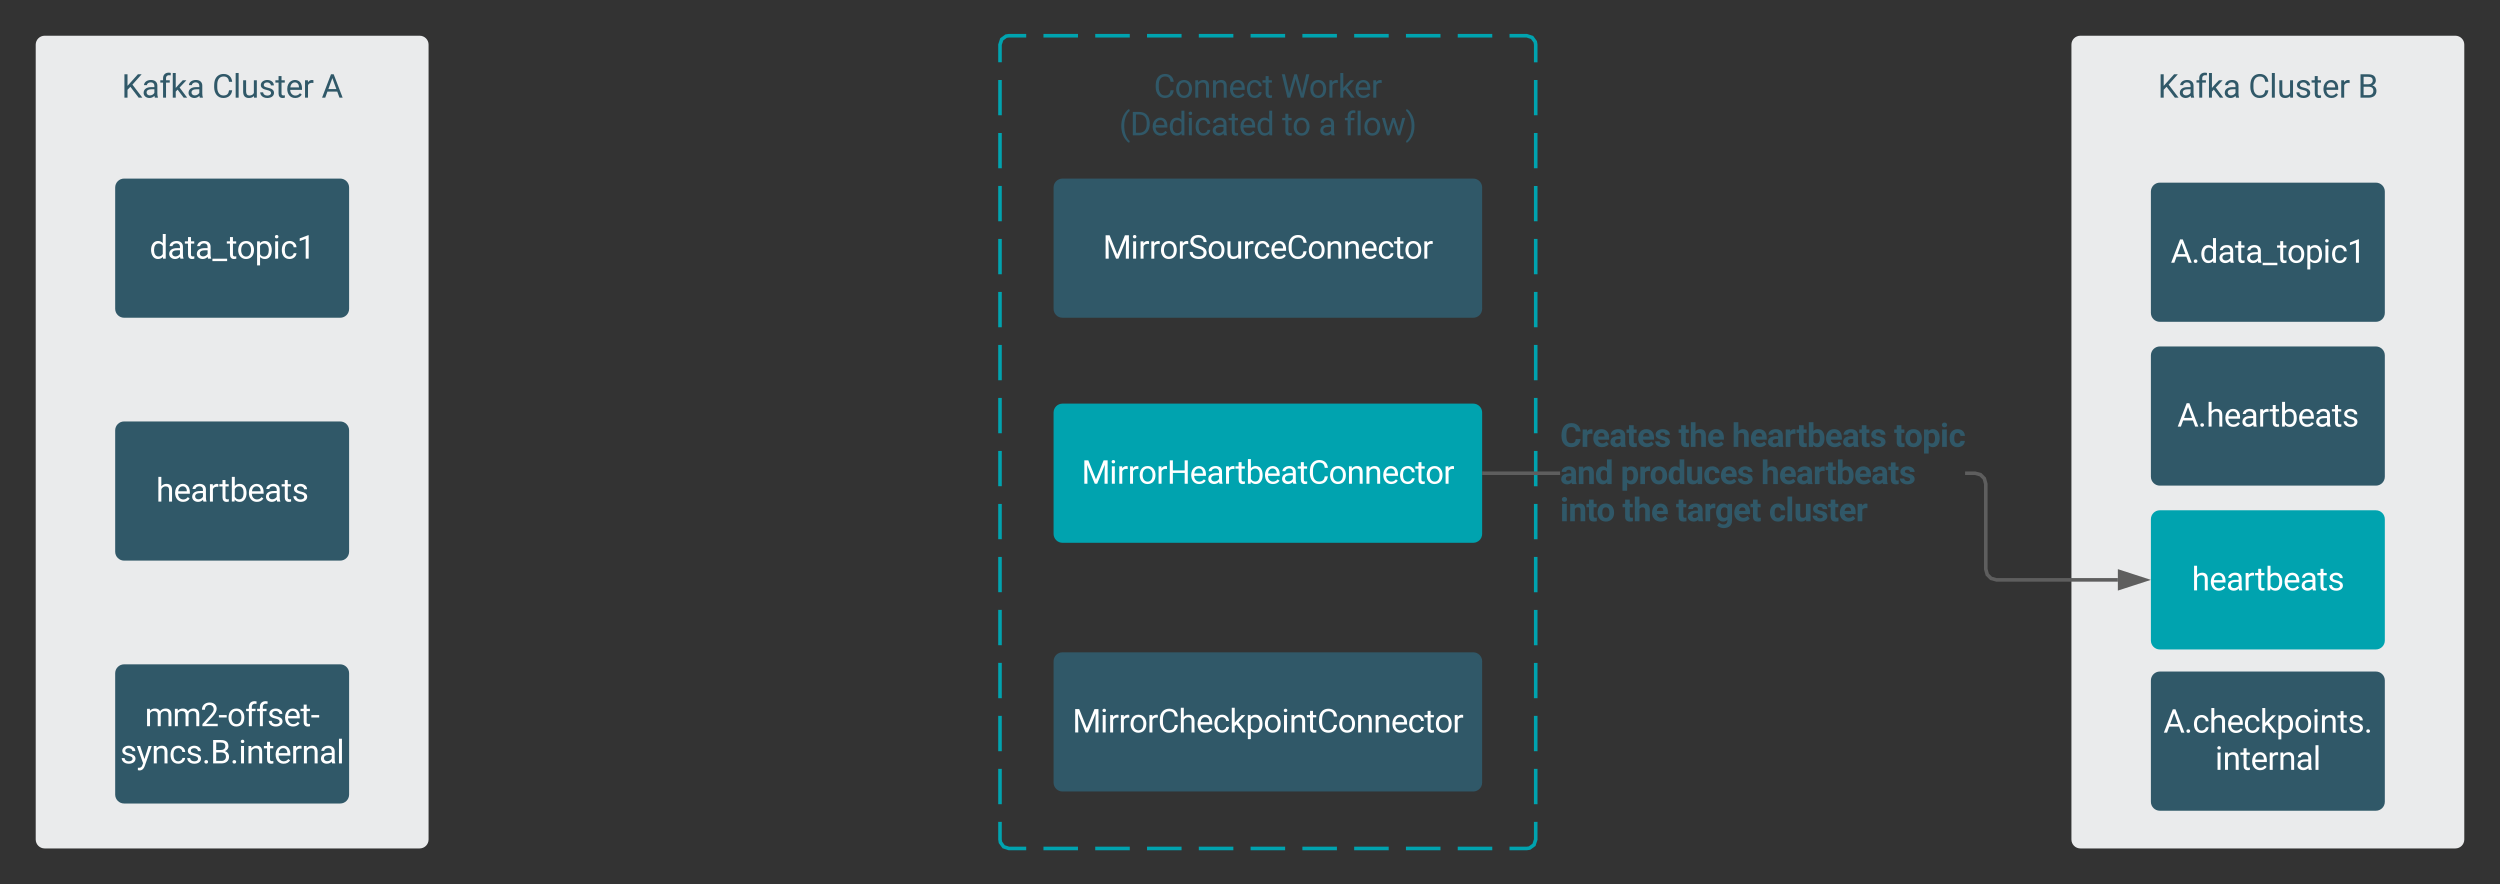 <svg xmlns="http://www.w3.org/2000/svg" viewBox="0 0 1400 495.13" height="495.13" width="1400"><rect x="0" y="0" width="1400" height="495.13" fill="#333333" stroke="none"/><defs xmlns:xlink="http://www.w3.org/1999/xlink"><path id="a" d="m561-1102c238-4 403 126 403 351v498c0 99 13 178 38 237v16h-194c-11-21-19-59-26-114-86 89-189 134-308 134-199 0-368-130-365-320 4-251 214-359 490-356h180v-85c-1-135-86-212-229-212-115 0-232 67-233 171h-186c20-205 206-316 430-320zm-267 776c0 117 90 185 207 185 122 0 239-75 278-162v-222h-145c-227 0-340 66-340 199" fill="#305868"/><path id="b" d="m704-1390c-164-38-297 28-288 194v114h231v143h-231v939h-185v-939h-171v-143h171v-111c-12-274 208-416 483-347" fill="#305868"/><path id="c" d="m442-501-116 121v380h-185v-1536h185v929c135-169 291-317 436-475h225l-421 452 470 630h-217" fill="#305868"/><g id="d"><path d="m539-677-178 185v492h-192v-1456h192v720l647-720h232l-573 643 618 813h-230" fill="#305868" transform="scale(.009)"/><use transform="matrix(.009 0 0 .009 11.285 0)" xlink:href="#a"/><use transform="matrix(.009 0 0 .009 21.076 0)" xlink:href="#b"/><use transform="matrix(.009 0 0 .009 27.325 0)" xlink:href="#c"/><use transform="matrix(.009 0 0 .009 36.448 0)" xlink:href="#a"/></g><path id="e" d="m688-137c238 0 323-102 359-325h193c-32 297-228 482-552 482-361 0-569-299-569-680 0-197 8-360 73-497 88-186 257-317 513-319 316-2 509 195 535 488h-193c-31-212-118-330-342-330-272 0-397 224-393 523v141c-3 282 115 517 376 517" fill="#305868"/><path id="f" d="m341 0h-185v-1536h185z" fill="#305868"/><path id="g" d="m456 20c-171 0-251-112-250-288v-671h-197v-143h197v-262h185v262h202v143h-202v671c-9 125 92 149 207 118v150c-49 13-96 20-142 20" fill="#305868"/><path id="h" d="m599-131c141 0 220-65 285-146l113 88c-91 139-227 209-408 209-308 1-496-234-496-565 0-223 93-397 233-485 74-48 154-72 240-72 300 2 449 218 445 537v77h-733c0 197 129 357 321 357zm227-509c-3-180-88-310-260-310-170 0-264 140-282 310z" fill="#305868"/><path id="i" d="m663-916c-163-27-288 18-338 148v768h-185v-1082h180l3 125c61-97 147-145 258-145 36 0 63 5 82 14z" fill="#305868"/><g id="j"><use transform="scale(.009)" xlink:href="#e"/><use transform="matrix(.009 0 0 .009 11.716 0)" xlink:href="#f"/><path d="m491 20c-241-1-355-148-355-398v-704h185v699c0 164 67 246 200 246 141 0 235-53 282-158v-787h185v1082h-176l-4-107c-72 85-178 127-317 127" fill="#305868" transform="matrix(.009 0 0 .009 16.084 0)"/><path d="m538-131c121 0 232-49 232-156 0-50-20-88-56-117-73-60-334-92-420-143-92-55-162-110-162-238 0-190 192-317 400-317 223 0 414 129 413 338h-186c0-108-110-186-227-186-119 0-215 53-215 159 0 45 18 78 53 101 76 52 331 90 416 139 98 57 169 115 169 251 0 208-195 320-417 320-176 0-314-68-386-174-38-55-57-115-57-179h185c6 129 116 202 258 202" fill="#305868" transform="matrix(.009 0 0 .009 26.007 0)"/><use transform="matrix(.009 0 0 .009 35.288 0)" xlink:href="#g"/><use transform="matrix(.009 0 0 .009 41.168 0)" xlink:href="#h"/><use transform="matrix(.009 0 0 .009 50.704 0)" xlink:href="#i"/></g><path id="k" d="m973-380h-610l-137 380h-198l556-1456h168l557 1456h-197zm-552-158h495l-248-681" fill="#305868"/><use id="l" transform="scale(.009)" xlink:href="#k"/><path id="m" d="m520 20c-276 0-425-267-425-570 0-298 151-550 427-552 127 0 227 43 301 130v-564h185v1536h-170l-9-116c-74 91-177 136-309 136zm48-965c-210 0-288 177-288 416 0 218 87 392 286 392 117 0 203-53 257-158v-497c-55-102-140-153-255-153" fill="#fff"/><path id="n" d="m561-1102c238-4 403 126 403 351v498c0 99 13 178 38 237v16h-194c-11-21-19-59-26-114-86 89-189 134-308 134-199 0-368-130-365-320 4-251 214-359 490-356h180v-85c-1-135-86-212-229-212-115 0-232 67-233 171h-186c20-205 206-316 430-320zm-267 776c0 117 90 185 207 185 122 0 239-75 278-162v-222h-145c-227 0-340 66-340 199" fill="#fff"/><path id="o" d="m456 20c-171 0-251-112-250-288v-671h-197v-143h197v-262h185v262h202v143h-202v671c-9 125 92 149 207 118v150c-49 13-96 20-142 20" fill="#fff"/><path id="p" d="m920 151h-916v-151h916z" fill="#fff"/><path id="q" d="m584 20c-306 6-503-247-493-571 10-320 175-545 491-551 308-5 503 247 494 573-9 322-175 543-492 549zm-2-970c-208 0-305 185-305 421 0 216 106 398 307 398 211 0 307-186 307-420 0-214-109-399-309-399" fill="#fff"/><path id="r" d="m632-1102c291 0 422 251 422 573 0 297-141 548-419 549-131 0-235-42-310-125v521h-185v-1498h169l9 120c75-93 180-140 314-140zm-53 971c207 0 290-180 290-419 0-218-92-395-292-395-112 0-196 50-252 149v517c55 99 140 148 254 148" fill="#fff"/><path id="s" d="m341 0h-185v-1082h185zm-91-1264c-68 0-108-42-109-105 0-62 41-107 109-107s110 44 110 107-42 105-110 105" fill="#fff"/><path id="t" d="m277-555c0 244 77 420 297 424 127 2 249-93 255-210h175c-24 214-199 361-430 361-316 0-493-242-482-582 11-319 164-533 481-540 237-5 426 165 431 392h-175c-7-133-115-242-256-240-209 4-296 166-296 395" fill="#fff"/><path id="u" d="m729 0h-186v-1233l-373 137v-168l530-199h29z" fill="#fff"/><path id="v" d="m589-945c-131 0-219 81-264 174v771h-185v-1536h185v585c82-101 189-151 320-151 229 0 346 129 346 387v715h-185v-716c-2-153-65-229-217-229" fill="#fff"/><path id="w" d="m599-131c141 0 220-65 285-146l113 88c-91 139-227 209-408 209-308 1-496-234-496-565 0-223 93-397 233-485 74-48 154-72 240-72 300 2 449 218 445 537v77h-733c0 197 129 357 321 357zm227-509c-3-180-88-310-260-310-170 0-264 140-282 310z" fill="#fff"/><path id="x" d="m663-916c-163-27-288 18-338 148v768h-185v-1082h180l3 125c61-97 147-145 258-145 36 0 63 5 82 14z" fill="#fff"/><path id="y" d="m634-1102c292 0 422 254 422 573 0 298-143 547-420 549-137 0-242-48-317-145l-9 125h-170v-1536h185v573c75-93 178-139 309-139zm-44 965c207 0 281-175 281-413 0-224-79-395-283-395-122 0-210 57-263 170v468c57 113 145 170 265 170" fill="#fff"/><path id="z" d="m538-131c121 0 232-49 232-156 0-50-20-88-56-117-73-60-334-92-420-143-92-55-162-110-162-238 0-190 192-317 400-317 223 0 414 129 413 338h-186c0-108-110-186-227-186-119 0-215 53-215 159 0 45 18 78 53 101 76 52 331 90 416 139 98 57 169 115 169 251 0 208-195 320-417 320-176 0-314-68-386-174-38-55-57-115-57-179h185c6 129 116 202 258 202" fill="#fff"/><g id="A"><use transform="scale(.009)" xlink:href="#v"/><use transform="matrix(.009 0 0 .009 9.792 0)" xlink:href="#w"/><use transform="matrix(.009 0 0 .009 19.21 0)" xlink:href="#n"/><use transform="matrix(.009 0 0 .009 28.88 0)" xlink:href="#x"/><use transform="matrix(.009 0 0 .009 35.33 0)" xlink:href="#o"/><use transform="matrix(.009 0 0 .009 41.137 0)" xlink:href="#y"/><use transform="matrix(.009 0 0 .009 51.111 0)" xlink:href="#w"/><use transform="matrix(.009 0 0 .009 60.53 0)" xlink:href="#n"/><use transform="matrix(.009 0 0 .009 70.2 0)" xlink:href="#o"/><use transform="matrix(.009 0 0 .009 76.007 0)" xlink:href="#z"/></g><path id="B" d="m1240-945c-141 0-250 95-250 227v718h-186v-709c0-157-77-236-231-236-121 0-204 52-249 155v790h-185v-1082h175l5 120c79-93 186-140 321-140 151 0 254 58 309 174 69-98 181-174 345-174 237 0 362 126 362 377v725h-185v-714c-2-159-67-231-231-231" fill="#fff"/><path id="C" d="m525-543h-488v-151h488z" fill="#fff"/><path id="D" d="m704-1390c-164-38-297 28-288 194v114h231v143h-231v939h-185v-939h-171v-143h171v-111c-12-274 208-416 483-347" fill="#fff"/><path id="E" d="m589-945c-131 0-219 81-264 174v771h-185v-1082h175l6 136c83-104 191-156 324-156 229 0 346 129 346 387v715h-185v-716c-2-153-65-229-217-229" fill="#fff"/><path id="F" d="m258 11c-71 0-114-43-114-108 0-67 42-112 114-112s116 45 116 112c-1 65-45 108-116 108" fill="#fff"/><path id="G" d="m341 0h-185v-1536h185z" fill="#fff"/><path id="H" d="m584 20c-306 6-503-247-493-571 10-320 175-545 491-551 308-5 503 247 494 573-9 322-175 543-492 549zm-2-970c-208 0-305 185-305 421 0 216 106 398 307 398 211 0 307-186 307-420 0-214-109-399-309-399" fill="#305868"/><path id="I" d="m589-945c-131 0-219 81-264 174v771h-185v-1082h175l6 136c83-104 191-156 324-156 229 0 346 129 346 387v715h-185v-716c-2-153-65-229-217-229" fill="#305868"/><path id="J" d="m277-555c0 244 77 420 297 424 127 2 249-93 255-210h175c-24 214-199 361-430 361-316 0-493-242-482-582 11-319 164-533 481-540 237-5 426 165 431 392h-175c-7-133-115-242-256-240-209 4-296 166-296 395" fill="#305868"/><path id="K" d="m520 20c-276 0-425-267-425-570 0-298 151-550 427-552 127 0 227 43 301 130v-564h185v1536h-170l-9-116c-74 91-177 136-309 136zm48-965c-210 0-288 177-288 416 0 218 87 392 286 392 117 0 203-53 257-158v-497c-55-102-140-153-255-153" fill="#305868"/><use id="L" transform="scale(.009)" xlink:href="#a"/><path id="M" d="m1160-420c-1 275-197 420-486 420h-505v-1456h476c294-1 476 112 476 388 0 153-99 253-216 302 146 38 255 167 255 346zm-482 263c171 2 289-95 289-261 0-175-95-263-286-263h-320v524zm250-912c-2-172-104-229-283-229h-284v463h290c157 3 278-84 277-234" fill="#305868"/><use id="N" transform="scale(.009)" xlink:href="#M"/><path id="O" d="m973-380h-610l-137 380h-198l556-1456h168l557 1456h-197zm-552-158h495l-248-681" fill="#fff"/><path id="P" d="m442-501-116 121v380h-185v-1536h185v929c135-169 291-317 436-475h225l-421 452 470 630h-217" fill="#fff"/><path id="Q" d="m417-1456 476 1188 476-1188h249v1456h-192c-4-403 4-794 18-1179l-478 1179h-147l-477-1176c15 384 23 773 19 1176h-192v-1456z" fill="#fff"/><path id="R" d="m688-137c238 0 323-102 359-325h193c-32 297-228 482-552 482-361 0-569-299-569-680 0-197 8-360 73-497 88-186 257-317 513-319 316-2 509 195 535 488h-193c-31-212-118-330-342-330-272 0-397 224-393 523v141c-3 282 115 517 376 517" fill="#fff"/><path id="S" d="m719-811c-143-24-279 1-319 103v708h-289v-1082h273l8 129c74-124 180-175 331-136" fill="#305868"/><path id="T" d="m1031-175c-79 115-234 195-422 195-322 0-549-226-537-563 12-330 180-559 505-559 309 0 482 214 477 537v118h-689c15 134 115 234 263 234 111 0 198-40 261-121zm-261-469c5-139-62-226-194-224-130 1-191 97-208 224z" fill="#305868"/><path id="U" d="m552-1102c254-4 435 134 435 383v469c1 103 15 180 43 233v17h-292c-13-26-23-58-29-97-70 78-161 117-273 117-198 0-372-133-368-324 5-258 212-357 496-357h133c11-137-29-227-160-227-90 0-156 45-156 131h-289c15-231 213-342 460-345zm-195 777c0 76 61 124 142 124 88 0 168-45 198-105v-186h-108c-152 2-232 51-232 167" fill="#305868"/><path id="V" d="m457-330c2 83 25 111 111 112 32 0 60-2 85-7v219c-57 17-115 26-175 26-203 0-310-102-310-307v-583h-158v-212h158v-266h289v266h185v212h-185z" fill="#305868"/><path id="W" d="m529-185c94 0 168-33 168-114 0-35-18-63-53-83s-91-39-168-55c-257-54-386-163-386-328 0-208 203-337 432-337 246 0 451 124 453 349h-289c-2-91-62-143-165-143-86 0-151 41-153 117 0 32 16 57 46 77 63 43 257 69 335 100 151 60 229 153 229 291 0 298-424 404-696 283-120-53-222-162-226-316h274c5 106 86 159 199 159" fill="#305868"/><path id="X" d="m750-685c-1-124-48-182-173-182-85 0-146 33-184 98v769h-289v-1536h289v572c77-92 173-138 289-138 235 0 357 136 357 409v693h-289z" fill="#305868"/><path id="Y" d="m663-1102c295 0 423 246 423 571 0 313-131 551-421 551-117 0-211-45-281-135l-13 115h-260v-1536h289v551c67-78 154-117 263-117zm-71 889c164 0 209-139 205-339-3-189-44-315-207-315-92 0-155 38-190 113v427c35 76 99 114 192 114" fill="#305868"/><path id="Z" d="m579 20c-322 0-521-234-513-571 8-331 182-551 511-551 324 0 514 231 514 572 0 319-198 550-512 550zm-2-888c-169 0-222 141-222 338 0 181 61 317 224 317 170 0 223-137 223-338 0-178-64-317-225-317" fill="#305868"/><path id="aa" d="m663-1102c295 0 422 250 422 571 0 300-141 549-420 551-109 0-198-38-265-114v510h-289v-1498h268l10 106c70-84 161-126 274-126zm133 550c0-175-53-315-209-315-91 0-153 35-187 104v443c35 71 98 107 189 107 138 0 207-113 207-339" fill="#305868"/><path id="ab" d="m416 0h-290v-1082h290zm-145-1212c-92 0-162-61-162-150s68-149 162-149c93 0 162 60 162 149s-70 150-162 150" fill="#305868"/><path id="ac" d="m355-556c-2 203 30 338 206 343 102 3 181-63 182-161h271c-13 246-193 391-448 394-324 4-500-232-500-574 0-320 184-548 498-548 262 0 451 167 450 423h-271c-1-108-75-193-184-189-162 6-202 123-204 312" fill="#305868"/><path id="ad" d="m750-692c-1-124-48-174-173-175-81 0-142 35-183 104v763h-289v-1082h272l9 125c77-97 181-145 311-145 244 0 342 151 342 403v699h-289z" fill="#305868"/><path id="ae" d="m488 20c-284 0-422-254-422-569 0-305 140-551 424-553 105 0 192 39 261 118v-552h290v1536h-261l-14-115c-72 90-165 135-278 135zm-133-548c0 176 51 314 207 314 89 0 152-38 189-113v-427c-36-75-98-113-187-113-139 0-209 113-209 339" fill="#305868"/><path id="af" d="m463 20c-241-1-359-147-359-393v-709h289v699c0 113 51 169 154 169 98 0 165-34 202-102v-766h290v1082h-272l-8-110c-71 87-170 130-296 130" fill="#305868"/></defs><g xmlns:xlink="http://www.w3.org/1999/xlink" transform="translate(-164 -210.435)"><path d="m184 235.44c0-2.77 2.24-5 5-5h210c2.76 0 5 2.23 5 5v445.12c0 2.77-2.24 5-5 5h-210c-2.76 0-5-2.23-5-5z" fill="#eaebec"/><use transform="translate(232.156 265.135)" xlink:href="#d"/><use transform="translate(282.851 265.135)" xlink:href="#j"/><use transform="translate(344.102 265.135)" xlink:href="#l"/><path d="m228.5 315.44c0-2.77 2.25-5 5-5h121c2.75 0 5 2.23 5 5v67.93c0 2.77-2.25 5-5 5h-121c-2.75 0-5-2.23-5-5z" fill="#305868"/><g transform="translate(247.739 355.304)"><use transform="scale(.009)" xlink:href="#m"/><use transform="matrix(.009 0 0 .009 10.026 0)" xlink:href="#n"/><use transform="matrix(.009 0 0 .009 19.696 0)" xlink:href="#o"/><use transform="matrix(.009 0 0 .009 25.503 0)" xlink:href="#n"/><use transform="matrix(.009 0 0 .009 35.174 0)" xlink:href="#p"/><use transform="matrix(.009 0 0 .009 43.194 0)" xlink:href="#o"/><use transform="matrix(.009 0 0 .009 48.828 0)" xlink:href="#q"/><use transform="matrix(.009 0 0 .009 58.967 0)" xlink:href="#r"/><use transform="matrix(.009 0 0 .009 68.941 0)" xlink:href="#s"/><use transform="matrix(.009 0 0 .009 73.255 0)" xlink:href="#t"/><use transform="matrix(.009 0 0 .009 82.561 0)" xlink:href="#u"/></g><path d="m228.5 451.45c0-2.77 2.25-5 5-5h121c2.75 0 5 2.23 5 5v67.93c0 2.77-2.25 5-5 5h-121c-2.75 0-5-2.23-5-5z" fill="#305868"/><use transform="translate(251.424 491.314)" xlink:href="#A"/><path d="m228.5 587.46c0-2.76 2.25-5 5-5h121c2.75 0 5 2.24 5 5v67.94c0 2.76-2.25 5-5 5h-121c-2.75 0-5-2.24-5-5z" fill="#305868"/><g transform="translate(245.095 617.117)"><use transform="scale(.009)" xlink:href="#B"/><use transform="matrix(.009 0 0 .009 15.582 0)" xlink:href="#B"/><path d="m569-1476c255 0 440 146 439 390 0 143-91 314-274 512l-390 423h731v151h-954v-133l504-560c75-85 125-155 155-207 105-184 6-424-211-424-183 0-293 113-291 297h-185c-3-270 199-449 476-449" fill="#fff" transform="matrix(.009 0 0 .009 31.163 0)"/><use transform="matrix(.009 0 0 .009 41.146 0)" xlink:href="#C"/><use transform="matrix(.009 0 0 .009 46.05 0)" xlink:href="#q"/><use transform="matrix(.009 0 0 .009 56.189 0)" xlink:href="#D"/><use transform="matrix(.009 0 0 .009 62.361 0)" xlink:href="#D"/><use transform="matrix(.009 0 0 .009 68.533 0)" xlink:href="#z"/><use transform="matrix(.009 0 0 .009 77.7 0)" xlink:href="#w"/><use transform="matrix(.009 0 0 .009 87.118 0)" xlink:href="#o"/><use transform="matrix(.009 0 0 .009 92.925 0)" xlink:href="#C"/></g><g transform="translate(231.289 637.95)"><use transform="scale(.009)" xlink:href="#z"/><path d="m494-271 252-811h198l-435 1249c-84 214-210 307-425 254v-150c167 16 242-37 283-173l41-110-386-1070h202" fill="#fff" transform="matrix(.009 0 0 .009 9.167 0)"/><use transform="matrix(.009 0 0 .009 17.578 0)" xlink:href="#E"/><use transform="matrix(.009 0 0 .009 27.387 0)" xlink:href="#t"/><use transform="matrix(.009 0 0 .009 36.693 0)" xlink:href="#z"/><use transform="matrix(.009 0 0 .009 45.859 0)" xlink:href="#F"/><path d="m1160-420c-1 275-197 420-486 420h-505v-1456h476c294-1 476 112 476 388 0 153-99 253-216 302 146 38 255 167 255 346zm-482 263c171 2 289-95 289-261 0-175-95-263-286-263h-320v524zm250-912c-2-172-104-229-283-229h-284v463h290c157 3 278-84 277-234" fill="#fff" transform="matrix(.009 0 0 .009 50.538 0)"/><use transform="matrix(.009 0 0 .009 61.606 0)" xlink:href="#F"/><use transform="matrix(.009 0 0 .009 66.285 0)" xlink:href="#s"/><use transform="matrix(.009 0 0 .009 70.599 0)" xlink:href="#E"/><use transform="matrix(.009 0 0 .009 80.408 0)" xlink:href="#o"/><use transform="matrix(.009 0 0 .009 86.215 0)" xlink:href="#w"/><use transform="matrix(.009 0 0 .009 95.634 0)" xlink:href="#x"/><use transform="matrix(.009 0 0 .009 101.649 0)" xlink:href="#E"/><use transform="matrix(.009 0 0 .009 111.458 0)" xlink:href="#n"/><use transform="matrix(.009 0 0 .009 121.128 0)" xlink:href="#G"/></g><path d="m724 235.44c0-2.77 2.24-5 5-5h290c2.76 0 5 2.23 5 5v445.12c0 2.77-2.24 5-5 5h-290c-2.76 0-5-2.23-5-5z" fill="none"/><path d="m748.33 230.44h19.34m9.66 0h19.34m9.66 0h19.34m9.66 0h19.34m9.66 0h19.34m9.66 0h19.34m9.66 0h19.34m9.66 0h19.34m9.66 0h19.34m9.66 0h9.67l2.95.96 1.8 2.46.25 1.58v9.9m0 9.88v19.78m0 9.9v19.78m0 9.9v19.77m0 9.9v19.78m0 9.9v19.77m0 9.9v19.78m0 9.9v19.77m0 9.9v19.78m0 9.9v19.77m0 9.9v19.78m0 9.9v19.78m0 9.9v19.77m0 9.9v19.78m0 9.9v19.78m0 9.9v9.88l-.96 2.96-2.46 1.8-1.58.24h-9.67m-9.66 0h-19.34m-9.66 0h-19.34m-9.66 0h-19.34m-9.66 0h-19.34m-9.66 0h-19.34m-9.66 0h-19.34m-9.66 0h-19.34m-9.66 0h-19.34m-9.66 0h-19.34m-9.66 0h-9.67l-2.95-.96-1.8-2.46-.25-1.58v-9.9m0-9.88v-19.79m0-9.9v-19.78m0-9.9v-19.77m0-9.9v-19.78m0-9.9v-19.77m0-9.9v-19.78m0-9.9v-19.77m0-9.9v-19.78m0-9.9v-19.77m0-9.9v-19.78m0-9.9v-19.78m0-9.9v-19.77m0-9.9v-19.77m0-9.9v-19.78m0-9.9v-9.88l.96-2.96 2.46-1.8 1.58-.24h9.67" fill="none" stroke="#00a3af" stroke-width="2"/><g transform="translate(810.117 265.135)"><use transform="scale(.009)" xlink:href="#e"/><use transform="matrix(.009 0 0 .009 11.716 0)" xlink:href="#H"/><use transform="matrix(.009 0 0 .009 21.981 0)" xlink:href="#I"/><use transform="matrix(.009 0 0 .009 31.913 0)" xlink:href="#I"/><use transform="matrix(.009 0 0 .009 41.845 0)" xlink:href="#h"/><use transform="matrix(.009 0 0 .009 51.381 0)" xlink:href="#J"/><use transform="matrix(.009 0 0 .009 60.803 0)" xlink:href="#g"/></g><g transform="translate(881.255 265.135)"><path d="m483-459 28 192 41-173 288-1016h162l281 1016 40 176 31-196 226-996h193l-353 1456h-175l-300-1061-23-111-23 111-311 1061h-175l-352-1456h192" fill="#305868" transform="scale(.009)"/><use transform="matrix(.009 0 0 .009 15.697 0)" xlink:href="#H"/><use transform="matrix(.009 0 0 .009 25.963 0)" xlink:href="#i"/><use transform="matrix(.009 0 0 .009 32.054 0)" xlink:href="#c"/><use transform="matrix(.009 0 0 .009 41.001 0)" xlink:href="#h"/><use transform="matrix(.009 0 0 .009 50.537 0)" xlink:href="#i"/></g><g transform="translate(790.706 286.228)"><path d="m319-664c-15 438 109 822 342 1021l-38 113c-89-49-172-133-254-248-227-319-298-800-175-1247 67-244 240-513 429-618l38 122c-201 153-330 502-342 857" fill="#305868" transform="scale(.009)"/><path d="m1222-777c17 480-206 763-650 777h-403v-1456h411c408 9 627 269 642 679zm-190 4c3-312-149-522-447-525h-224v1141h202c308 0 473-209 469-531z" fill="#305868" transform="matrix(.009 0 0 .009 6.152 0)"/><use transform="matrix(.009 0 0 .009 17.956 0)" xlink:href="#h"/><use transform="matrix(.009 0 0 .009 27.492 0)" xlink:href="#K"/><path d="m341 0h-185v-1082h185zm-91-1264c-68 0-108-42-109-105 0-62 41-107 109-107s110 44 110 107-42 105-110 105" fill="#305868" transform="matrix(.009 0 0 .009 37.644 0)"/><use transform="matrix(.009 0 0 .009 42.012 0)" xlink:href="#J"/><use transform="matrix(.009 0 0 .009 51.434 0)" xlink:href="#a"/><use transform="matrix(.009 0 0 .009 61.225 0)" xlink:href="#g"/><use transform="matrix(.009 0 0 .009 67.104 0)" xlink:href="#h"/><use transform="matrix(.009 0 0 .009 76.641 0)" xlink:href="#K"/></g><g transform="translate(881.954 286.228)"><use transform="scale(.009)" xlink:href="#g"/><use transform="matrix(.009 0 0 .009 5.704 0)" xlink:href="#H"/></g><use transform="translate(902.38 286.228)" xlink:href="#L"/><g transform="translate(916.627 286.228)"><use transform="scale(.009)" xlink:href="#b"/><use transform="matrix(.009 0 0 .009 6.249 0)" xlink:href="#f"/><use transform="matrix(.009 0 0 .009 10.617 0)" xlink:href="#H"/><g fill="#305868"><path d="m1098-255 208-827h185l-315 1082h-150l-263-820-256 820h-150l-314-1082h184l213 810 252-810h149" transform="matrix(.009 0 0 .009 20.883 0)"/><path d="m38 357c293-216 419-844 299-1341-53-219-157-429-299-546l39-113c190 106 362 378 431 621 75 268 76 597 0 868-68 242-242 519-431 624" transform="matrix(.009 0 0 .009 34.409 0)"/></g></g><path d="m1324 235.44c0-2.77 2.24-5 5-5h210c2.76 0 5 2.23 5 5v445.12c0 2.77-2.24 5-5 5h-210c-2.76 0-5-2.23-5-5z" fill="#eaebec"/><use transform="translate(1372.424 265.135)" xlink:href="#d"/><use transform="translate(1423.119 265.135)" xlink:href="#j"/><use transform="translate(1484.37 265.135)" xlink:href="#N"/><path d="m1368.5 317.72c0-2.77 2.25-5 5-5h121c2.75 0 5 2.23 5 5v67.93c0 2.77-2.25 5-5 5h-121c-2.75 0-5-2.23-5-5z" fill="#305868"/><g transform="translate(1379.601 357.584)"><use transform="scale(.009)" xlink:href="#O"/><use transform="matrix(.009 0 0 .009 11.597 0)" xlink:href="#F"/><use transform="matrix(.009 0 0 .009 16.276 0)" xlink:href="#m"/><use transform="matrix(.009 0 0 .009 26.302 0)" xlink:href="#n"/><use transform="matrix(.009 0 0 .009 35.972 0)" xlink:href="#o"/><use transform="matrix(.009 0 0 .009 41.78 0)" xlink:href="#n"/><use transform="matrix(.009 0 0 .009 51.45 0)" xlink:href="#p"/><use transform="matrix(.009 0 0 .009 59.47 0)" xlink:href="#o"/><use transform="matrix(.009 0 0 .009 65.104 0)" xlink:href="#q"/><use transform="matrix(.009 0 0 .009 75.243 0)" xlink:href="#r"/><use transform="matrix(.009 0 0 .009 85.217 0)" xlink:href="#s"/><use transform="matrix(.009 0 0 .009 89.531 0)" xlink:href="#t"/><use transform="matrix(.009 0 0 .009 98.837 0)" xlink:href="#u"/></g><path d="m1368.5 409.45c0-2.76 2.25-5 5-5h121c2.75 0 5 2.24 5 5v67.94c0 2.75-2.25 5-5 5h-121c-2.75 0-5-2.25-5-5z" fill="#305868"/><g transform="translate(1383.285 449.322)"><use transform="scale(.009)" xlink:href="#O"/><use transform="matrix(.009 0 0 .009 11.597 0)" xlink:href="#F"/><use transform="matrix(.009 0 0 .009 16.276 0)" xlink:href="#v"/><use transform="matrix(.009 0 0 .009 26.068 0)" xlink:href="#w"/><use transform="matrix(.009 0 0 .009 35.486 0)" xlink:href="#n"/><use transform="matrix(.009 0 0 .009 45.156 0)" xlink:href="#x"/><use transform="matrix(.009 0 0 .009 51.606 0)" xlink:href="#o"/><use transform="matrix(.009 0 0 .009 57.413 0)" xlink:href="#y"/><use transform="matrix(.009 0 0 .009 67.387 0)" xlink:href="#w"/><use transform="matrix(.009 0 0 .009 76.806 0)" xlink:href="#n"/><use transform="matrix(.009 0 0 .009 86.476 0)" xlink:href="#o"/><use transform="matrix(.009 0 0 .009 92.283 0)" xlink:href="#z"/></g><path d="m1368.5 591.5c0-2.76 2.25-5 5-5h121c2.75 0 5 2.24 5 5v67.94c0 2.76-2.25 5-5 5h-121c-2.75 0-5-2.24-5-5z" fill="#305868"/><g transform="translate(1375.512 620.74)"><use transform="scale(.009)" xlink:href="#O"/><use transform="matrix(.009 0 0 .009 11.597 0)" xlink:href="#F"/><use transform="matrix(.009 0 0 .009 16.276 0)" xlink:href="#t"/><use transform="matrix(.009 0 0 .009 25.582 0)" xlink:href="#v"/><use transform="matrix(.009 0 0 .009 35.373 0)" xlink:href="#w"/><use transform="matrix(.009 0 0 .009 44.792 0)" xlink:href="#t"/><use transform="matrix(.009 0 0 .009 54.097 0)" xlink:href="#P"/><use transform="matrix(.009 0 0 .009 63.108 0)" xlink:href="#r"/><use transform="matrix(.009 0 0 .009 73.082 0)" xlink:href="#q"/><use transform="matrix(.009 0 0 .009 83.22 0)" xlink:href="#s"/><use transform="matrix(.009 0 0 .009 87.535 0)" xlink:href="#E"/><use transform="matrix(.009 0 0 .009 97.344 0)" xlink:href="#o"/><use transform="matrix(.009 0 0 .009 103.151 0)" xlink:href="#z"/><use transform="matrix(.009 0 0 .009 112.318 0)" xlink:href="#F"/></g><g transform="translate(1404.431 641.574)"><use transform="scale(.009)" xlink:href="#s"/><use transform="matrix(.009 0 0 .009 4.314 0)" xlink:href="#E"/><use transform="matrix(.009 0 0 .009 14.123 0)" xlink:href="#o"/><use transform="matrix(.009 0 0 .009 19.931 0)" xlink:href="#w"/><use transform="matrix(.009 0 0 .009 29.349 0)" xlink:href="#x"/><use transform="matrix(.009 0 0 .009 35.365 0)" xlink:href="#E"/><use transform="matrix(.009 0 0 .009 45.174 0)" xlink:href="#n"/><use transform="matrix(.009 0 0 .009 54.844 0)" xlink:href="#G"/></g><path d="m1368.5 501.2c0-2.77 2.25-5 5-5h121c2.75 0 5 2.23 5 5v67.93c0 2.76-2.25 5-5 5h-121c-2.75 0-5-2.24-5-5z" fill="#00a3af"/><use transform="translate(1391.424 541.059)" xlink:href="#A"/><path d="m754 315.44c0-2.77 2.24-5 5-5h230c2.76 0 5 2.23 5 5v67.93c0 2.77-2.24 5-5 5h-230c-2.76 0-5-2.23-5-5z" fill="#305868"/><g transform="translate(781.626 355.304)"><use transform="scale(.009)" xlink:href="#Q"/><use transform="matrix(.009 0 0 .009 15.521 0)" xlink:href="#s"/><use transform="matrix(.009 0 0 .009 19.835 0)" xlink:href="#x"/><use transform="matrix(.009 0 0 .009 25.851 0)" xlink:href="#x"/><use transform="matrix(.009 0 0 .009 31.693 0)" xlink:href="#q"/><use transform="matrix(.009 0 0 .009 41.832 0)" xlink:href="#x"/><path d="m631-137c179 0 314-70 314-231 0-71-25-127-75-166s-141-77-272-115c-165-47-285-106-360-175s-112-154-112-255c0-245 231-397 495-397 206 0 369 89 449 218 43 68 65 142 65 223h-193c0-184-129-283-321-283-172 0-299 76-301 236 0 59 26 109 76 150s135 78 256 113c205 59 345 116 436 256 35 53 50 119 50 193-2 256-231 398-507 390-298-8-541-149-551-442h193c0 187 160 285 358 285" fill="#fff" transform="matrix(.009 0 0 .009 47.847 0)"/><use transform="matrix(.009 0 0 .009 58.394 0)" xlink:href="#q"/><path d="m491 20c-241-1-355-148-355-398v-704h185v699c0 164 67 246 200 246 141 0 235-53 282-158v-787h185v1082h-176l-4-107c-72 85-178 127-317 127" fill="#fff" transform="matrix(.009 0 0 .009 68.533 0)"/><use transform="matrix(.009 0 0 .009 78.333 0)" xlink:href="#x"/><use transform="matrix(.009 0 0 .009 84.184 0)" xlink:href="#t"/><use transform="matrix(.009 0 0 .009 93.49 0)" xlink:href="#w"/><use transform="matrix(.009 0 0 .009 102.908 0)" xlink:href="#R"/><use transform="matrix(.009 0 0 .009 114.479 0)" xlink:href="#q"/><use transform="matrix(.009 0 0 .009 124.618 0)" xlink:href="#E"/><use transform="matrix(.009 0 0 .009 134.427 0)" xlink:href="#E"/><use transform="matrix(.009 0 0 .009 144.236 0)" xlink:href="#w"/><use transform="matrix(.009 0 0 .009 153.655 0)" xlink:href="#t"/><use transform="matrix(.009 0 0 .009 162.96 0)" xlink:href="#o"/><use transform="matrix(.009 0 0 .009 168.594 0)" xlink:href="#q"/><use transform="matrix(.009 0 0 .009 178.733 0)" xlink:href="#x"/></g><path d="m754 441.46c0-2.76 2.24-5 5-5h230c2.76 0 5 2.24 5 5v67.94c0 2.76-2.24 5-5 5h-230c-2.76 0-5-2.24-5-5z" fill="#00a3af"/><g transform="translate(769.712 481.329)"><use transform="scale(.009)" xlink:href="#Q"/><use transform="matrix(.009 0 0 .009 15.521 0)" xlink:href="#s"/><use transform="matrix(.009 0 0 .009 19.835 0)" xlink:href="#x"/><use transform="matrix(.009 0 0 .009 25.851 0)" xlink:href="#x"/><use transform="matrix(.009 0 0 .009 31.693 0)" xlink:href="#q"/><use transform="matrix(.009 0 0 .009 41.832 0)" xlink:href="#x"/><path d="m1288 0h-193v-673h-734v673h-192v-1456h192v626h734v-626h193z" fill="#fff" transform="matrix(.009 0 0 .009 47.847 0)"/><use transform="matrix(.009 0 0 .009 60.521 0)" xlink:href="#w"/><use transform="matrix(.009 0 0 .009 69.939 0)" xlink:href="#n"/><use transform="matrix(.009 0 0 .009 79.609 0)" xlink:href="#x"/><use transform="matrix(.009 0 0 .009 86.059 0)" xlink:href="#o"/><use transform="matrix(.009 0 0 .009 91.866 0)" xlink:href="#y"/><use transform="matrix(.009 0 0 .009 101.84 0)" xlink:href="#w"/><use transform="matrix(.009 0 0 .009 111.259 0)" xlink:href="#n"/><use transform="matrix(.009 0 0 .009 120.929 0)" xlink:href="#o"/><use transform="matrix(.009 0 0 .009 126.736 0)" xlink:href="#R"/><use transform="matrix(.009 0 0 .009 138.307 0)" xlink:href="#q"/><use transform="matrix(.009 0 0 .009 148.446 0)" xlink:href="#E"/><use transform="matrix(.009 0 0 .009 158.255 0)" xlink:href="#E"/><use transform="matrix(.009 0 0 .009 168.064 0)" xlink:href="#w"/><use transform="matrix(.009 0 0 .009 177.483 0)" xlink:href="#t"/><use transform="matrix(.009 0 0 .009 186.788 0)" xlink:href="#o"/><use transform="matrix(.009 0 0 .009 192.422 0)" xlink:href="#q"/><use transform="matrix(.009 0 0 .009 202.561 0)" xlink:href="#x"/></g><path d="m754 580.73c0-2.76 2.24-5 5-5h230c2.76 0 5 2.24 5 5v67.94c0 2.76-2.24 5-5 5h-230c-2.76 0-5-2.24-5-5z" fill="#305868"/><g transform="translate(764.586 620.599)"><use transform="scale(.009)" xlink:href="#Q"/><use transform="matrix(.009 0 0 .009 15.521 0)" xlink:href="#s"/><use transform="matrix(.009 0 0 .009 19.835 0)" xlink:href="#x"/><use transform="matrix(.009 0 0 .009 25.851 0)" xlink:href="#x"/><use transform="matrix(.009 0 0 .009 31.693 0)" xlink:href="#q"/><use transform="matrix(.009 0 0 .009 41.832 0)" xlink:href="#x"/><use transform="matrix(.009 0 0 .009 47.847 0)" xlink:href="#R"/><use transform="matrix(.009 0 0 .009 59.418 0)" xlink:href="#v"/><use transform="matrix(.009 0 0 .009 69.21 0)" xlink:href="#w"/><use transform="matrix(.009 0 0 .009 78.628 0)" xlink:href="#t"/><use transform="matrix(.009 0 0 .009 87.934 0)" xlink:href="#P"/><use transform="matrix(.009 0 0 .009 96.944 0)" xlink:href="#r"/><use transform="matrix(.009 0 0 .009 106.918 0)" xlink:href="#q"/><use transform="matrix(.009 0 0 .009 117.057 0)" xlink:href="#s"/><use transform="matrix(.009 0 0 .009 121.372 0)" xlink:href="#E"/><use transform="matrix(.009 0 0 .009 131.181 0)" xlink:href="#o"/><use transform="matrix(.009 0 0 .009 136.988 0)" xlink:href="#R"/><use transform="matrix(.009 0 0 .009 148.559 0)" xlink:href="#q"/><use transform="matrix(.009 0 0 .009 158.698 0)" xlink:href="#E"/><use transform="matrix(.009 0 0 .009 168.507 0)" xlink:href="#E"/><use transform="matrix(.009 0 0 .009 178.316 0)" xlink:href="#w"/><use transform="matrix(.009 0 0 .009 187.734 0)" xlink:href="#t"/><use transform="matrix(.009 0 0 .009 197.04 0)" xlink:href="#o"/><use transform="matrix(.009 0 0 .009 202.674 0)" xlink:href="#q"/><use transform="matrix(.009 0 0 .009 212.812 0)" xlink:href="#x"/></g><g fill="#5e5e5e"><path d="m1273.58 475.35 2.53 2.53.93 3.42v47.73l.72 2.64 1.77 1.77 2.64.72h67.83v2h-68.1l-3.4-.92-2.54-2.53-.93-3.4v-47.74l-.7-2.64-1.8-1.77-2.63-.72h-5.45v-2h5.7m-275.15 2v-2h42.66v2"/><path d="m995.03 476.43h-1.03v-2h1.03m370.24 60.73-14.27 4.64v-9.28z"/><path d="m1368.5 535.16-18.5 6v-12m2 9.26 10.04-3.26-10.03-3.26"/></g><g transform="translate(1037.657 460.673)"><path d="m687-225c189-1 272-84 286-260h300c-19 311-251 505-586 505-391 0-601-297-601-706 0-466 174-782 605-790 340-6 557 198 584 514h-300c-15-183-92-268-284-268-100 0-173 38-225 108-63 84-76 264-76 443 0 157 24 272 72 345s122 109 225 109" fill="#305868" transform="scale(.009)"/><use transform="matrix(.009 0 0 .009 11.632 0)" xlink:href="#S"/><use transform="matrix(.009 0 0 .009 17.951 0)" xlink:href="#T"/><use transform="matrix(.009 0 0 .009 27.561 0)" xlink:href="#U"/><use transform="matrix(.009 0 0 .009 37.092 0)" xlink:href="#V"/><use transform="matrix(.009 0 0 .009 43.099 0)" xlink:href="#T"/><use transform="matrix(.009 0 0 .009 52.708 0)" xlink:href="#W"/></g><g transform="translate(1103.933 460.673)"><use transform="scale(.009)" xlink:href="#V"/><use transform="matrix(.009 0 0 .009 6.007 0)" xlink:href="#X"/><use transform="matrix(.009 0 0 .009 15.955 0)" xlink:href="#T"/></g><g transform="translate(1133.924 460.673)"><use transform="scale(.009)" xlink:href="#X"/><use transform="matrix(.009 0 0 .009 9.948 0)" xlink:href="#T"/><use transform="matrix(.009 0 0 .009 19.557 0)" xlink:href="#U"/><use transform="matrix(.009 0 0 .009 29.089 0)" xlink:href="#S"/><use transform="matrix(.009 0 0 .009 36.007 0)" xlink:href="#V"/><use transform="matrix(.009 0 0 .009 42.014 0)" xlink:href="#Y"/><use transform="matrix(.009 0 0 .009 52.023 0)" xlink:href="#T"/><use transform="matrix(.009 0 0 .009 61.632 0)" xlink:href="#U"/><use transform="matrix(.009 0 0 .009 71.163 0)" xlink:href="#V"/><use transform="matrix(.009 0 0 .009 77.17 0)" xlink:href="#W"/></g><g transform="translate(1224.662 460.673)"><use transform="scale(.009)" xlink:href="#V"/><use transform="matrix(.009 0 0 .009 5.747 0)" xlink:href="#Z"/><use transform="matrix(.009 0 0 .009 15.799 0)" xlink:href="#aa"/><use transform="matrix(.009 0 0 .009 25.807 0)" xlink:href="#ab"/><use transform="matrix(.009 0 0 .009 30.521 0)" xlink:href="#ac"/></g><g transform="translate(1037.657 481.507)"><use transform="scale(.009)" xlink:href="#U"/><use transform="matrix(.009 0 0 .009 9.531 0)" xlink:href="#ad"/><use transform="matrix(.009 0 0 .009 19.488 0)" xlink:href="#ae"/></g><g transform="translate(1071.589 481.507)"><use transform="scale(.009)" xlink:href="#aa"/><use transform="matrix(.009 0 0 .009 10.009 0)" xlink:href="#S"/><use transform="matrix(.009 0 0 .009 16.181 0)" xlink:href="#Z"/><use transform="matrix(.009 0 0 .009 26.233 0)" xlink:href="#ae"/><use transform="matrix(.009 0 0 .009 36.25 0)" xlink:href="#af"/><use transform="matrix(.009 0 0 .009 46.198 0)" xlink:href="#ac"/><use transform="matrix(.009 0 0 .009 55.469 0)" xlink:href="#T"/><use transform="matrix(.009 0 0 .009 65.078 0)" xlink:href="#W"/></g><g transform="translate(1150.235 481.507)"><use transform="scale(.009)" xlink:href="#X"/><use transform="matrix(.009 0 0 .009 9.948 0)" xlink:href="#T"/><use transform="matrix(.009 0 0 .009 19.557 0)" xlink:href="#U"/><use transform="matrix(.009 0 0 .009 29.089 0)" xlink:href="#S"/><use transform="matrix(.009 0 0 .009 36.007 0)" xlink:href="#V"/><use transform="matrix(.009 0 0 .009 42.014 0)" xlink:href="#Y"/><use transform="matrix(.009 0 0 .009 52.023 0)" xlink:href="#T"/><use transform="matrix(.009 0 0 .009 61.632 0)" xlink:href="#U"/><use transform="matrix(.009 0 0 .009 71.163 0)" xlink:href="#V"/><use transform="matrix(.009 0 0 .009 77.17 0)" xlink:href="#W"/></g><g transform="translate(1037.657 502.34)"><use transform="scale(.009)" xlink:href="#ab"/><use transform="matrix(.009 0 0 .009 4.714 0)" xlink:href="#ad"/><use transform="matrix(.009 0 0 .009 14.67 0)" xlink:href="#V"/><use transform="matrix(.009 0 0 .009 20.417 0)" xlink:href="#Z"/></g><g transform="translate(1072.553 502.34)"><use transform="scale(.009)" xlink:href="#V"/><use transform="matrix(.009 0 0 .009 6.007 0)" xlink:href="#X"/><use transform="matrix(.009 0 0 .009 15.955 0)" xlink:href="#T"/></g><g transform="translate(1102.544 502.34)"><use transform="scale(.009)" xlink:href="#V"/><use transform="matrix(.009 0 0 .009 6.007 0)" xlink:href="#U"/><use transform="matrix(.009 0 0 .009 15.538 0)" xlink:href="#S"/><path d="m505 20c-284-2-436-259-436-569 0-302 153-553 438-553 119 0 211 41 277 122l12-102h262v1046c-8 305-208 458-520 462-160 1-335-76-403-170l128-176c72 81 159 121 262 121 172 1 260-107 243-294-67 75-154 113-263 113zm76-887c-165 0-223 147-223 339 0 172 66 314 221 314 88 0 151-33 189-99v-455c-39-66-101-99-187-99" fill="#305868" transform="matrix(.009 0 0 .009 21.858 0)"/><use transform="matrix(.009 0 0 .009 32.005 0)" xlink:href="#T"/><use transform="matrix(.009 0 0 .009 41.615 0)" xlink:href="#V"/></g><g transform="translate(1154.592 502.34)"><use transform="scale(.009)" xlink:href="#ac"/><path d="m416 0h-290v-1536h290z" fill="#305868" transform="matrix(.009 0 0 .009 9.271 0)"/><use transform="matrix(.009 0 0 .009 13.984 0)" xlink:href="#af"/><use transform="matrix(.009 0 0 .009 23.932 0)" xlink:href="#W"/><use transform="matrix(.009 0 0 .009 33.073 0)" xlink:href="#V"/><use transform="matrix(.009 0 0 .009 39.08 0)" xlink:href="#T"/><use transform="matrix(.009 0 0 .009 48.689 0)" xlink:href="#S"/></g></g></svg>